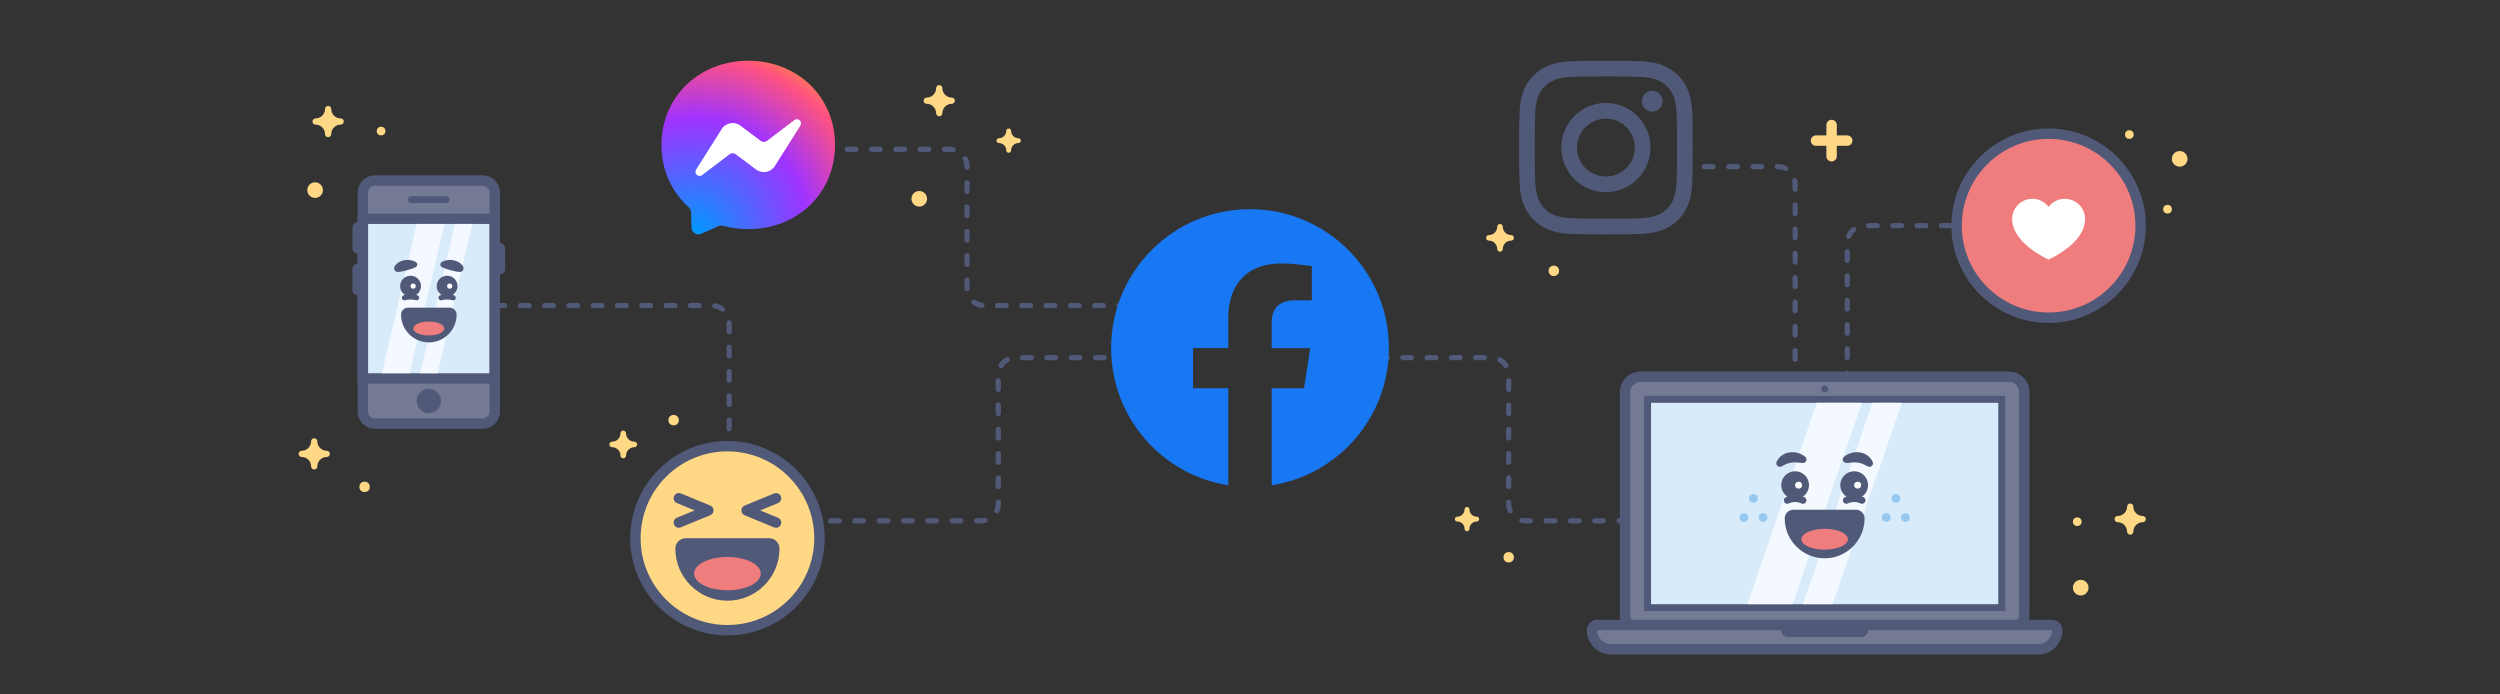 <?xml version="1.0" encoding="utf-8"?>
<!-- Generator: Adobe Illustrator 25.4.1, SVG Export Plug-In . SVG Version: 6.00 Build 0)  -->
<svg version="1.1" id="hero-image-desktop" xmlns="http://www.w3.org/2000/svg" xmlns:xlink="http://www.w3.org/1999/xlink" x="0px"
	 y="0px" viewBox="0 0 1440 400" style="enable-background:new 0 0 1440 400;" xml:space="preserve">
<rect x="0" y="0" width="1440" height="400" fill="#333333" stroke="none"/>
<style type="text/css">
	.st0{fill:#515979;}
	.st1{fill:none;}
	.st2{fill:#FFD886;}
	.st3{fill:#1877F2;}
	.st4{fill-rule:evenodd;clip-rule:evenodd;fill:url(#bubble_00000157990581327087862090000005154172503607153288_);}
	.st5{fill-rule:evenodd;clip-rule:evenodd;fill:#FFFFFF;}
	.st6{fill:#EF7D7D;}
	.st7{fill:#747A94;}
	.st8{fill:#D8EBFB;}
	.st9{fill:#F3F9FE;}
	.st10{fill:#FFFFFF;}
	.st11{fill:#96C8F0;}
</style>
<g>
	<path class="st0" d="M420,262.5c-0.83,0-1.5-0.67-1.5-1.5v-5c0-0.83,0.67-1.5,1.5-1.5s1.5,0.67,1.5,1.5v5
		C421.5,261.83,420.83,262.5,420,262.5z M420,248.5c-0.83,0-1.5-0.67-1.5-1.5v-5c0-0.83,0.67-1.5,1.5-1.5s1.5,0.67,1.5,1.5v5
		C421.5,247.83,420.83,248.5,420,248.5z M420,234.5c-0.83,0-1.5-0.67-1.5-1.5v-5c0-0.83,0.67-1.5,1.5-1.5s1.5,0.67,1.5,1.5v5
		C421.5,233.83,420.83,234.5,420,234.5z M420,220.5c-0.83,0-1.5-0.67-1.5-1.5v-5c0-0.83,0.67-1.5,1.5-1.5s1.5,0.67,1.5,1.5v5
		C421.5,219.83,420.83,220.5,420,220.5z M420,206.5c-0.83,0-1.5-0.67-1.5-1.5v-5c0-0.83,0.67-1.5,1.5-1.5s1.5,0.67,1.5,1.5v5
		C421.5,205.83,420.83,206.5,420,206.5z M420,192.5c-0.83,0-1.5-0.67-1.5-1.5v-5c0-0.83,0.67-1.5,1.5-1.5s1.5,0.67,1.5,1.5v5
		C421.5,191.83,420.83,192.5,420,192.5z M416.22,179.67c-0.33,0-0.66-0.11-0.93-0.33c-1.11-0.88-2.44-1.48-3.83-1.72
		c-0.82-0.14-1.36-0.92-1.22-1.73c0.14-0.82,0.91-1.37,1.73-1.22c1.89,0.33,3.69,1.13,5.19,2.33c0.65,0.51,0.76,1.46,0.24,2.11
		C417.1,179.47,416.66,179.67,416.22,179.67z M402.71,177.5h-5c-0.83,0-1.5-0.67-1.5-1.5s0.67-1.5,1.5-1.5h5
		c0.83,0,1.5,0.67,1.5,1.5S403.54,177.5,402.71,177.5z M388.71,177.5h-5c-0.83,0-1.5-0.67-1.5-1.5s0.67-1.5,1.5-1.5h5
		c0.83,0,1.5,0.67,1.5,1.5S389.54,177.5,388.71,177.5z M374.71,177.5h-5c-0.83,0-1.5-0.67-1.5-1.5s0.67-1.5,1.5-1.5h5
		c0.83,0,1.5,0.67,1.5,1.5S375.54,177.5,374.71,177.5z M360.71,177.5h-5c-0.83,0-1.5-0.67-1.5-1.5s0.67-1.5,1.5-1.5h5
		c0.83,0,1.5,0.67,1.5,1.5S361.54,177.5,360.71,177.5z M346.71,177.5h-5c-0.83,0-1.5-0.67-1.5-1.5s0.67-1.5,1.5-1.5h5
		c0.83,0,1.5,0.67,1.5,1.5S347.54,177.5,346.71,177.5z M332.71,177.5h-5c-0.83,0-1.5-0.67-1.5-1.5s0.67-1.5,1.5-1.5h5
		c0.83,0,1.5,0.67,1.5,1.5S333.54,177.5,332.71,177.5z M318.71,177.5h-5c-0.83,0-1.5-0.67-1.5-1.5s0.67-1.5,1.5-1.5h5
		c0.83,0,1.5,0.67,1.5,1.5S319.54,177.5,318.71,177.5z M304.71,177.5h-5c-0.83,0-1.5-0.67-1.5-1.5s0.67-1.5,1.5-1.5h5
		c0.83,0,1.5,0.67,1.5,1.5S305.54,177.5,304.71,177.5z M290.71,177.5h-5c-0.83,0-1.5-0.67-1.5-1.5s0.67-1.5,1.5-1.5h5
		c0.83,0,1.5,0.67,1.5,1.5S291.54,177.5,290.71,177.5z"/>
</g>
<g>
	<path class="st0" d="M937.57,301.5h-5c-0.83,0-1.5-0.67-1.5-1.5s0.67-1.5,1.5-1.5h5c0.83,0,1.5,0.67,1.5,1.5
		S938.4,301.5,937.57,301.5z M923.57,301.5h-5c-0.83,0-1.5-0.67-1.5-1.5s0.67-1.5,1.5-1.5h5c0.83,0,1.5,0.67,1.5,1.5
		S924.4,301.5,923.57,301.5z M909.57,301.5h-5c-0.83,0-1.5-0.67-1.5-1.5s0.67-1.5,1.5-1.5h5c0.83,0,1.5,0.67,1.5,1.5
		S910.4,301.5,909.57,301.5z M895.57,301.5h-5c-0.83,0-1.5-0.67-1.5-1.5s0.67-1.5,1.5-1.5h5c0.83,0,1.5,0.67,1.5,1.5
		S896.4,301.5,895.57,301.5z M881.57,301.5H879c-0.94,0-1.87-0.11-2.76-0.33c-0.8-0.2-1.3-1.01-1.1-1.81c0.2-0.8,1.01-1.3,1.81-1.1
		c0.66,0.16,1.35,0.25,2.05,0.25h2.57c0.83,0,1.5,0.67,1.5,1.5S882.4,301.5,881.57,301.5z M869.9,295.66
		c-0.57,0-1.11-0.33-1.37-0.88c-0.69-1.51-1.04-3.11-1.04-4.78v-0.71c0-0.83,0.67-1.5,1.5-1.5s1.5,0.67,1.5,1.5V290
		c0,1.23,0.26,2.42,0.77,3.53c0.34,0.75,0.01,1.64-0.74,1.99C870.32,295.61,870.11,295.66,869.9,295.66z M869,281.79
		c-0.83,0-1.5-0.67-1.5-1.5v-5c0-0.83,0.67-1.5,1.5-1.5s1.5,0.67,1.5,1.5v5C870.5,281.11,869.83,281.79,869,281.79z M869,267.79
		c-0.83,0-1.5-0.67-1.5-1.5v-5c0-0.83,0.67-1.5,1.5-1.5s1.5,0.67,1.5,1.5v5C870.5,267.11,869.83,267.79,869,267.79z M869,253.79
		c-0.83,0-1.5-0.67-1.5-1.5v-5c0-0.83,0.67-1.5,1.5-1.5s1.5,0.67,1.5,1.5v5C870.5,253.11,869.83,253.79,869,253.79z M869,239.79
		c-0.83,0-1.5-0.67-1.5-1.5v-5c0-0.83,0.67-1.5,1.5-1.5s1.5,0.67,1.5,1.5v5C870.5,239.11,869.83,239.79,869,239.79z M869,225.79
		c-0.83,0-1.5-0.67-1.5-1.5v-5c0-0.83,0.67-1.5,1.5-1.5s1.5,0.67,1.5,1.5v5C870.5,225.11,869.83,225.79,869,225.79z M867.42,212.09
		c-0.49,0-0.98-0.24-1.26-0.69c-0.77-1.19-1.83-2.19-3.08-2.87c-0.73-0.4-0.99-1.31-0.6-2.04c0.4-0.73,1.31-1,2.04-0.6
		c1.68,0.92,3.12,2.26,4.16,3.88c0.45,0.7,0.25,1.62-0.45,2.07C867.97,212.02,867.69,212.09,867.42,212.09z M855,207.5h-5
		c-0.83,0-1.5-0.67-1.5-1.5s0.67-1.5,1.5-1.5h5c0.83,0,1.5,0.67,1.5,1.5S855.83,207.5,855,207.5z M841,207.5h-5
		c-0.83,0-1.5-0.67-1.5-1.5s0.67-1.5,1.5-1.5h5c0.83,0,1.5,0.67,1.5,1.5S841.83,207.5,841,207.5z M827,207.5h-5
		c-0.83,0-1.5-0.67-1.5-1.5s0.67-1.5,1.5-1.5h5c0.83,0,1.5,0.67,1.5,1.5S827.83,207.5,827,207.5z M813,207.5h-5
		c-0.83,0-1.5-0.67-1.5-1.5s0.67-1.5,1.5-1.5h5c0.83,0,1.5,0.67,1.5,1.5S813.83,207.5,813,207.5z M799,207.5h-5
		c-0.83,0-1.5-0.67-1.5-1.5s0.67-1.5,1.5-1.5h5c0.83,0,1.5,0.67,1.5,1.5S799.83,207.5,799,207.5z"/>
</g>
<g>
	<path class="st0" d="M565,301.5h-2.57c-0.83,0-1.5-0.67-1.5-1.5s0.67-1.5,1.5-1.5H565c0.69,0,1.38-0.08,2.04-0.25
		c0.8-0.2,1.62,0.29,1.82,1.1c0.2,0.8-0.29,1.62-1.1,1.82C566.86,301.39,565.94,301.5,565,301.5z M553.43,301.5h-5
		c-0.83,0-1.5-0.67-1.5-1.5s0.67-1.5,1.5-1.5h5c0.83,0,1.5,0.67,1.5,1.5S554.26,301.5,553.43,301.5z M539.43,301.5h-5
		c-0.83,0-1.5-0.67-1.5-1.5s0.67-1.5,1.5-1.5h5c0.83,0,1.5,0.67,1.5,1.5S540.26,301.5,539.43,301.5z M525.43,301.5h-5
		c-0.83,0-1.5-0.67-1.5-1.5s0.67-1.5,1.5-1.5h5c0.83,0,1.5,0.67,1.5,1.5S526.26,301.5,525.43,301.5z M511.43,301.5h-5
		c-0.83,0-1.5-0.67-1.5-1.5s0.67-1.5,1.5-1.5h5c0.83,0,1.5,0.67,1.5,1.5S512.26,301.5,511.43,301.5z M497.43,301.5h-5
		c-0.83,0-1.5-0.67-1.5-1.5s0.67-1.5,1.5-1.5h5c0.83,0,1.5,0.67,1.5,1.5S498.26,301.5,497.43,301.5z M483.43,301.5h-5
		c-0.83,0-1.5-0.67-1.5-1.5s0.67-1.5,1.5-1.5h5c0.83,0,1.5,0.67,1.5,1.5S484.26,301.5,483.43,301.5z M574.1,295.66
		c-0.21,0-0.42-0.04-0.62-0.14c-0.75-0.34-1.08-1.23-0.74-1.99c0.51-1.11,0.77-2.3,0.77-3.53v-0.71c0-0.83,0.67-1.5,1.5-1.5
		s1.5,0.67,1.5,1.5V290c0,1.67-0.35,3.27-1.04,4.78C575.21,295.33,574.67,295.66,574.1,295.66z M575,281.79
		c-0.83,0-1.5-0.67-1.5-1.5v-5c0-0.83,0.67-1.5,1.5-1.5s1.5,0.67,1.5,1.5v5C576.5,281.11,575.83,281.79,575,281.79z M575,267.79
		c-0.83,0-1.5-0.67-1.5-1.5v-5c0-0.83,0.67-1.5,1.5-1.5s1.5,0.67,1.5,1.5v5C576.5,267.11,575.83,267.79,575,267.79z M575,253.79
		c-0.83,0-1.5-0.67-1.5-1.5v-5c0-0.83,0.67-1.5,1.5-1.5s1.5,0.67,1.5,1.5v5C576.5,253.11,575.83,253.79,575,253.79z M575,239.79
		c-0.83,0-1.5-0.67-1.5-1.5v-5c0-0.83,0.67-1.5,1.5-1.5s1.5,0.67,1.5,1.5v5C576.5,239.11,575.83,239.79,575,239.79z M575,225.79
		c-0.83,0-1.5-0.67-1.5-1.5v-5c0-0.83,0.67-1.5,1.5-1.5s1.5,0.67,1.5,1.5v5C576.5,225.11,575.83,225.79,575,225.79z M576.58,212.09
		c-0.28,0-0.56-0.08-0.81-0.24c-0.7-0.45-0.9-1.38-0.45-2.07c1.04-1.61,2.48-2.95,4.16-3.87c0.73-0.4,1.64-0.13,2.04,0.6
		c0.4,0.73,0.13,1.64-0.6,2.04c-1.25,0.68-2.31,1.67-3.08,2.87C577.56,211.85,577.08,212.09,576.58,212.09z M650,207.5h-5
		c-0.83,0-1.5-0.67-1.5-1.5s0.67-1.5,1.5-1.5h5c0.83,0,1.5,0.67,1.5,1.5S650.83,207.5,650,207.5z M636,207.5h-5
		c-0.83,0-1.5-0.67-1.5-1.5s0.67-1.5,1.5-1.5h5c0.83,0,1.5,0.67,1.5,1.5S636.83,207.5,636,207.5z M622,207.5h-5
		c-0.83,0-1.5-0.67-1.5-1.5s0.67-1.5,1.5-1.5h5c0.83,0,1.5,0.67,1.5,1.5S622.83,207.5,622,207.5z M608,207.5h-5
		c-0.83,0-1.5-0.67-1.5-1.5s0.67-1.5,1.5-1.5h5c0.83,0,1.5,0.67,1.5,1.5S608.83,207.5,608,207.5z M594,207.5h-5
		c-0.83,0-1.5-0.67-1.5-1.5s0.67-1.5,1.5-1.5h5c0.83,0,1.5,0.67,1.5,1.5S594.83,207.5,594,207.5z"/>
</g>
<g>
	<rect x="-2" y="1" class="st1" width="1440" height="400"/>
</g>
<path class="st2" d="M1064,78h-6v-6c0-1.66-1.34-3-3-3s-3,1.34-3,3v6h-6c-1.66,0-3,1.34-3,3s1.34,3,3,3h6v6c0,1.66,1.34,3,3,3
	s3-1.34,3-3v-6h6c1.66,0,3-1.34,3-3S1065.66,78,1064,78z"/>
<g>
	<circle class="st2" cx="1255.5" cy="91.5" r="4.5"/>
</g>
<g>
	<path class="st0" d="M649.57,177.5h-5c-0.83,0-1.5-0.67-1.5-1.5s0.67-1.5,1.5-1.5h5c0.83,0,1.5,0.67,1.5,1.5
		S650.4,177.5,649.57,177.5z M635.57,177.5h-5c-0.83,0-1.5-0.67-1.5-1.5s0.67-1.5,1.5-1.5h5c0.83,0,1.5,0.67,1.5,1.5
		S636.4,177.5,635.57,177.5z M621.57,177.5h-5c-0.83,0-1.5-0.67-1.5-1.5s0.67-1.5,1.5-1.5h5c0.83,0,1.5,0.67,1.5,1.5
		S622.4,177.5,621.57,177.5z M607.57,177.5h-5c-0.83,0-1.5-0.67-1.5-1.5s0.67-1.5,1.5-1.5h5c0.83,0,1.5,0.67,1.5,1.5
		S608.4,177.5,607.57,177.5z M593.57,177.5h-5c-0.83,0-1.5-0.67-1.5-1.5s0.67-1.5,1.5-1.5h5c0.83,0,1.5,0.67,1.5,1.5
		S594.4,177.5,593.57,177.5z M579.57,177.5h-5c-0.83,0-1.5-0.67-1.5-1.5s0.67-1.5,1.5-1.5h5c0.83,0,1.5,0.67,1.5,1.5
		S580.4,177.5,579.57,177.5z M565.58,177.4c-0.07,0-0.14,0-0.21-0.01c-1.9-0.27-3.72-1.02-5.26-2.18c-0.66-0.5-0.8-1.44-0.3-2.1
		s1.44-0.8,2.1-0.3c1.14,0.85,2.48,1.41,3.88,1.61c0.82,0.12,1.39,0.88,1.27,1.7C566.96,176.86,566.31,177.4,565.58,177.4z
		 M557,167.79c-0.81,0-1.48-0.65-1.5-1.46l0-0.32v-4.71c0-0.83,0.67-1.5,1.5-1.5s1.5,0.67,1.5,1.5l0,4.96
		c0.02,0.83-0.63,1.52-1.46,1.54C557.03,167.79,557.02,167.79,557,167.79z M557,153.79c-0.83,0-1.5-0.67-1.5-1.5v-5
		c0-0.83,0.67-1.5,1.5-1.5s1.5,0.67,1.5,1.5v5C558.5,153.11,557.83,153.79,557,153.79z M557,139.79c-0.83,0-1.5-0.67-1.5-1.5v-5
		c0-0.83,0.67-1.5,1.5-1.5s1.5,0.67,1.5,1.5v5C558.5,139.11,557.83,139.79,557,139.79z M557,125.79c-0.83,0-1.5-0.67-1.5-1.5v-5
		c0-0.83,0.67-1.5,1.5-1.5s1.5,0.67,1.5,1.5v5C558.5,125.11,557.83,125.79,557,125.79z M557,111.79c-0.83,0-1.5-0.67-1.5-1.5v-5
		c0-0.83,0.67-1.5,1.5-1.5s1.5,0.67,1.5,1.5v5C558.5,111.11,557.83,111.79,557,111.79z M557,97.79c-0.83,0-1.5-0.67-1.5-1.5V96
		c0-1.36-0.31-2.66-0.92-3.86c-0.38-0.74-0.08-1.64,0.65-2.02c0.74-0.38,1.64-0.08,2.02,0.65c0.83,1.63,1.25,3.39,1.25,5.22v0.29
		C558.5,97.11,557.83,97.79,557,97.79z M548.99,87.7c-0.1,0-0.2-0.01-0.3-0.03c-0.55-0.11-1.12-0.17-1.69-0.17h-3
		c-0.83,0-1.5-0.67-1.5-1.5s0.67-1.5,1.5-1.5h3c0.77,0,1.53,0.08,2.28,0.23c0.81,0.16,1.34,0.95,1.18,1.77
		C550.31,87.21,549.69,87.7,548.99,87.7z M535,87.5h-5c-0.83,0-1.5-0.67-1.5-1.5s0.67-1.5,1.5-1.5h5c0.83,0,1.5,0.67,1.5,1.5
		S535.83,87.5,535,87.5z M521,87.5h-5c-0.83,0-1.5-0.67-1.5-1.5s0.67-1.5,1.5-1.5h5c0.83,0,1.5,0.67,1.5,1.5S521.83,87.5,521,87.5z
		 M507,87.5h-5c-0.83,0-1.5-0.67-1.5-1.5s0.67-1.5,1.5-1.5h5c0.83,0,1.5,0.67,1.5,1.5S507.83,87.5,507,87.5z M493,87.5h-5
		c-0.83,0-1.5-0.67-1.5-1.5s0.67-1.5,1.5-1.5h5c0.83,0,1.5,0.67,1.5,1.5S493.83,87.5,493,87.5z M479,87.5h-5
		c-0.83,0-1.5-0.67-1.5-1.5s0.67-1.5,1.5-1.5h5c0.83,0,1.5,0.67,1.5,1.5S479.83,87.5,479,87.5z"/>
</g>
<g>
	<path class="st0" d="M1034,222.5c-0.83,0-1.5-0.67-1.5-1.5v-5c0-0.83,0.67-1.5,1.5-1.5s1.5,0.67,1.5,1.5v5
		C1035.5,221.83,1034.83,222.5,1034,222.5z M1034,208.5c-0.83,0-1.5-0.67-1.5-1.5v-5c0-0.83,0.67-1.5,1.5-1.5s1.5,0.67,1.5,1.5v5
		C1035.5,207.83,1034.83,208.5,1034,208.5z M1034,194.5c-0.83,0-1.5-0.67-1.5-1.5v-5c0-0.83,0.67-1.5,1.5-1.5s1.5,0.67,1.5,1.5v5
		C1035.5,193.83,1034.83,194.5,1034,194.5z M1034,180.5c-0.83,0-1.5-0.67-1.5-1.5v-5c0-0.83,0.67-1.5,1.5-1.5s1.5,0.67,1.5,1.5v5
		C1035.5,179.83,1034.83,180.5,1034,180.5z M1034,166.5c-0.83,0-1.5-0.67-1.5-1.5v-5c0-0.83,0.67-1.5,1.5-1.5s1.5,0.67,1.5,1.5v5
		C1035.5,165.83,1034.83,166.5,1034,166.5z M1034,152.5c-0.83,0-1.5-0.67-1.5-1.5v-5c0-0.83,0.67-1.5,1.5-1.5s1.5,0.67,1.5,1.5v5
		C1035.5,151.83,1034.83,152.5,1034,152.5z M1034,138.5c-0.83,0-1.5-0.67-1.5-1.5v-5c0-0.83,0.67-1.5,1.5-1.5s1.5,0.67,1.5,1.5v5
		C1035.5,137.83,1034.83,138.5,1034,138.5z M1034,124.5c-0.83,0-1.5-0.67-1.5-1.5v-5c0-0.83,0.67-1.5,1.5-1.5s1.5,0.67,1.5,1.5v5
		C1035.5,123.83,1034.83,124.5,1034,124.5z M1034,110.5c-0.83,0-1.5-0.67-1.5-1.5v-3c0-0.57-0.06-1.14-0.17-1.69
		c-0.16-0.81,0.36-1.6,1.17-1.77c0.81-0.16,1.6,0.36,1.77,1.17c0.15,0.75,0.23,1.52,0.23,2.28v3
		C1035.5,109.83,1034.83,110.5,1034,110.5z M1028.54,98.59c-0.23,0-0.46-0.05-0.68-0.16c-1.2-0.61-2.5-0.92-3.86-0.92h-0.29
		c-0.83,0-1.5-0.67-1.5-1.5s0.67-1.5,1.5-1.5h0.29c1.84,0,3.6,0.42,5.22,1.25c0.74,0.38,1.03,1.28,0.65,2.02
		C1029.61,98.29,1029.09,98.59,1028.54,98.59z M1014.71,97.5h-5c-0.83,0-1.5-0.67-1.5-1.5s0.67-1.5,1.5-1.5h5
		c0.83,0,1.5,0.67,1.5,1.5S1015.54,97.5,1014.71,97.5z M1000.71,97.5h-5c-0.83,0-1.5-0.67-1.5-1.5s0.67-1.5,1.5-1.5h5
		c0.83,0,1.5,0.67,1.5,1.5S1001.54,97.5,1000.71,97.5z M986.71,97.5h-5c-0.83,0-1.5-0.67-1.5-1.5s0.67-1.5,1.5-1.5h5
		c0.83,0,1.5,0.67,1.5,1.5S987.54,97.5,986.71,97.5z M972.71,97.5h-5c-0.83,0-1.5-0.67-1.5-1.5s0.67-1.5,1.5-1.5h5
		c0.83,0,1.5,0.67,1.5,1.5S973.54,97.5,972.71,97.5z"/>
</g>
<g>
	<path class="st0" d="M1064,221.5c-0.83,0-1.5-0.67-1.5-1.5v-5c0-0.83,0.67-1.5,1.5-1.5s1.5,0.67,1.5,1.5v5
		C1065.5,220.83,1064.83,221.5,1064,221.5z M1064,207.5c-0.83,0-1.5-0.67-1.5-1.5v-5c0-0.83,0.67-1.5,1.5-1.5s1.5,0.67,1.5,1.5v5
		C1065.5,206.83,1064.83,207.5,1064,207.5z M1064,193.5c-0.83,0-1.5-0.67-1.5-1.5v-5c0-0.83,0.67-1.5,1.5-1.5s1.5,0.67,1.5,1.5v5
		C1065.5,192.83,1064.83,193.5,1064,193.5z M1064,179.5c-0.83,0-1.5-0.67-1.5-1.5v-5c0-0.83,0.67-1.5,1.5-1.5s1.5,0.67,1.5,1.5v5
		C1065.5,178.83,1064.83,179.5,1064,179.5z M1064,165.5c-0.83,0-1.5-0.67-1.5-1.5v-5c0-0.83,0.67-1.5,1.5-1.5s1.5,0.67,1.5,1.5v5
		C1065.5,164.83,1064.83,165.5,1064,165.5z M1064,151.5c-0.83,0-1.5-0.67-1.5-1.5v-5c0-0.83,0.67-1.5,1.5-1.5s1.5,0.67,1.5,1.5v5
		C1065.5,150.83,1064.83,151.5,1064,151.5z M1064.79,137.61c-0.19,0-0.39-0.04-0.58-0.12c-0.76-0.32-1.12-1.2-0.8-1.97
		c0.75-1.77,1.94-3.33,3.44-4.53c0.65-0.52,1.59-0.41,2.11,0.24c0.52,0.65,0.41,1.59-0.24,2.11c-1.11,0.89-1.99,2.04-2.55,3.35
		C1065.93,137.26,1065.37,137.61,1064.79,137.61z M1123.29,131.5h-5c-0.83,0-1.5-0.67-1.5-1.5s0.67-1.5,1.5-1.5h5
		c0.83,0,1.5,0.67,1.5,1.5S1124.11,131.5,1123.29,131.5z M1109.29,131.5h-5c-0.83,0-1.5-0.67-1.5-1.5s0.67-1.5,1.5-1.5h5
		c0.83,0,1.5,0.67,1.5,1.5S1110.11,131.5,1109.29,131.5z M1095.29,131.5h-5c-0.83,0-1.5-0.67-1.5-1.5s0.67-1.5,1.5-1.5h5
		c0.83,0,1.5,0.67,1.5,1.5S1096.11,131.5,1095.29,131.5z M1081.29,131.5h-5c-0.83,0-1.5-0.67-1.5-1.5s0.67-1.5,1.5-1.5h5
		c0.83,0,1.5,0.67,1.5,1.5S1082.11,131.5,1081.29,131.5z"/>
</g>
<g>
	<g>
		<path class="st2" d="M352.6,254.4c2.65,0,4.8-2.15,4.8-4.8c0-0.88,0.72-1.6,1.6-1.6s1.6,0.72,1.6,1.6c0,2.65,2.15,4.8,4.8,4.8
			c0.88,0,1.6,0.72,1.6,1.6s-0.72,1.6-1.6,1.6c-2.65,0-4.8,2.15-4.8,4.8c0,0.88-0.72,1.6-1.6,1.6s-1.6-0.72-1.6-1.6
			c0-2.65-2.15-4.8-4.8-4.8c-0.88,0-1.6-0.72-1.6-1.6S351.72,254.4,352.6,254.4z"/>
	</g>
</g>
<g>
	<g>
		<path class="st2" d="M173.8,259.63c2.98,0,5.4-2.42,5.4-5.4c0-0.99,0.81-1.8,1.8-1.8c0.99,0,1.8,0.81,1.8,1.8
			c0,2.98,2.42,5.4,5.4,5.4c0.99,0,1.8,0.81,1.8,1.8c0,0.99-0.81,1.8-1.8,1.8c-2.98,0-5.4,2.42-5.4,5.4c0,0.99-0.81,1.8-1.8,1.8
			c-0.99,0-1.8-0.81-1.8-1.8c0-2.98-2.42-5.4-5.4-5.4c-0.99,0-1.8-0.81-1.8-1.8C172,260.44,172.81,259.63,173.8,259.63z"/>
	</g>
</g>
<g>
	<g>
		<circle class="st2" cx="388" cy="242" r="3"/>
	</g>
</g>
<g>
	<g>
		<circle class="st2" cx="210" cy="280.43" r="3"/>
	</g>
</g>
<g>
	<g>
		<path class="st2" d="M1219.8,297.2c2.98,0,5.4-2.42,5.4-5.4c0-0.99,0.81-1.8,1.8-1.8s1.8,0.81,1.8,1.8c0,2.98,2.42,5.4,5.4,5.4
			c0.99,0,1.8,0.81,1.8,1.8s-0.81,1.8-1.8,1.8c-2.98,0-5.4,2.42-5.4,5.4c0,0.99-0.81,1.8-1.8,1.8s-1.8-0.81-1.8-1.8
			c0-2.98-2.42-5.4-5.4-5.4c-0.99,0-1.8-0.81-1.8-1.8S1218.81,297.2,1219.8,297.2z"/>
	</g>
</g>
<g>
	<g>
		<circle class="st2" cx="869" cy="321" r="3"/>
	</g>
</g>
<g>
	<g>
		<circle class="st2" cx="1196.5" cy="300.5" r="2.5"/>
	</g>
</g>
<g>
	<g>
		<circle class="st2" cx="1198.5" cy="338.5" r="4.5"/>
	</g>
</g>
<g>
	<g>
		<circle class="st2" cx="529.5" cy="114.5" r="4.5"/>
	</g>
</g>
<g>
	<g>
		<circle class="st2" cx="895" cy="156" r="3"/>
	</g>
</g>
<g>
	<g>
		<circle class="st2" cx="1248.5" cy="120.5" r="2.5"/>
	</g>
</g>
<g>
	<g>
		<circle class="st2" cx="1226.5" cy="77.5" r="2.5"/>
	</g>
</g>
<g>
	<g>
		<path class="st2" d="M857.6,135.4c2.65,0,4.8-2.15,4.8-4.8c0-0.88,0.72-1.6,1.6-1.6s1.6,0.72,1.6,1.6c0,2.65,2.15,4.8,4.8,4.8
			c0.88,0,1.6,0.72,1.6,1.6c0,0.88-0.72,1.6-1.6,1.6c-2.65,0-4.8,2.15-4.8,4.8c0,0.88-0.72,1.6-1.6,1.6s-1.6-0.72-1.6-1.6
			c0-2.65-2.15-4.8-4.8-4.8c-0.88,0-1.6-0.72-1.6-1.6C856,136.12,856.72,135.4,857.6,135.4z"/>
	</g>
</g>
<g>
	<path class="st2" d="M196.2,68.2c-2.98,0-5.4-2.42-5.4-5.4c0-0.99-0.81-1.8-1.8-1.8c-0.99,0-1.8,0.81-1.8,1.8
		c0,2.98-2.42,5.4-5.4,5.4c-0.99,0-1.8,0.81-1.8,1.8s0.81,1.8,1.8,1.8c2.98,0,5.4,2.42,5.4,5.4c0,0.99,0.81,1.8,1.8,1.8
		c0.99,0,1.8-0.81,1.8-1.8c0-2.98,2.42-5.4,5.4-5.4c0.99,0,1.8-0.81,1.8-1.8S197.19,68.2,196.2,68.2z"/>
</g>
<g>
	<circle class="st2" cx="219.5" cy="75.5" r="2.5"/>
</g>
<g>
	<circle class="st2" cx="181.5" cy="109.5" r="4.5"/>
</g>
<g>
	<path class="st2" d="M586.6,79.6c-2.32,0-4.2-1.88-4.2-4.2c0-0.77-0.63-1.4-1.4-1.4c-0.77,0-1.4,0.63-1.4,1.4
		c0,2.32-1.88,4.2-4.2,4.2c-0.77,0-1.4,0.63-1.4,1.4s0.63,1.4,1.4,1.4c2.32,0,4.2,1.88,4.2,4.2c0,0.77,0.63,1.4,1.4,1.4
		c0.77,0,1.4-0.63,1.4-1.4c0-2.32,1.88-4.2,4.2-4.2c0.77,0,1.4-0.63,1.4-1.4S587.37,79.6,586.6,79.6z"/>
</g>
<g>
	<path class="st2" d="M850.6,297.6c-2.32,0-4.2-1.88-4.2-4.2c0-0.77-0.63-1.4-1.4-1.4c-0.77,0-1.4,0.63-1.4,1.4
		c0,2.32-1.88,4.2-4.2,4.2c-0.77,0-1.4,0.63-1.4,1.4s0.63,1.4,1.4,1.4c2.32,0,4.2,1.88,4.2,4.2c0,0.77,0.63,1.4,1.4,1.4
		c0.77,0,1.4-0.63,1.4-1.4c0-2.32,1.88-4.2,4.2-4.2c0.77,0,1.4-0.63,1.4-1.4S851.37,297.6,850.6,297.6z"/>
</g>
<g>
	<path class="st2" d="M548.2,56.2c-2.98,0-5.4-2.42-5.4-5.4c0-0.99-0.81-1.8-1.8-1.8s-1.8,0.81-1.8,1.8c0,2.98-2.42,5.4-5.4,5.4
		c-0.99,0-1.8,0.81-1.8,1.8s0.81,1.8,1.8,1.8c2.98,0,5.4,2.42,5.4,5.4c0,0.99,0.81,1.8,1.8,1.8s1.8-0.81,1.8-1.8
		c0-2.98,2.42-5.4,5.4-5.4c0.99,0,1.8-0.81,1.8-1.8S549.19,56.2,548.2,56.2z"/>
</g>
<g>
	<path class="st3" d="M720,120.49c-44.18,0-80,35.82-80,80c0,39.93,29.25,73.03,67.5,79.03v-55.9h-20.31v-23.12h20.31v-17.62
		c0-20.05,11.94-31.12,30.22-31.12c8.75,0,17.91,1.56,17.91,1.56v19.69h-10.09c-9.94,0-13.04,6.17-13.04,12.49v15.01h22.19
		l-3.55,23.12H732.5v55.9c38.25-6,67.5-39.1,67.5-79.03C800,156.3,764.18,120.49,720,120.49z"/>
</g>
<g>
	<g>
		<path class="st0" d="M925,44.01c13.35,0,14.93,0.05,20.2,0.29c4.87,0.22,7.52,1.04,9.28,1.72c2.33,0.91,4,1.99,5.75,3.74
			c1.75,1.75,2.83,3.42,3.74,5.75c0.68,1.76,1.5,4.41,1.72,9.28c0.24,5.27,0.29,6.85,0.29,20.2s-0.05,14.93-0.29,20.2
			c-0.22,4.87-1.04,7.52-1.72,9.28c-0.91,2.33-1.99,4-3.74,5.75c-1.75,1.75-3.42,2.83-5.75,3.74c-1.76,0.68-4.41,1.5-9.28,1.72
			c-5.27,0.24-6.85,0.29-20.2,0.29s-14.93-0.05-20.2-0.29c-4.87-0.22-7.52-1.04-9.28-1.72c-2.33-0.91-4-1.99-5.75-3.74
			c-1.75-1.75-2.83-3.42-3.74-5.75c-0.68-1.76-1.5-4.41-1.72-9.28c-0.24-5.27-0.29-6.85-0.29-20.2s0.05-14.93,0.29-20.2
			c0.22-4.87,1.04-7.52,1.72-9.28c0.91-2.33,1.99-4,3.74-5.75c1.75-1.75,3.42-2.83,5.75-3.74c1.76-0.68,4.41-1.5,9.28-1.72
			C910.07,44.06,911.65,44.01,925,44.01 M925,35c-13.58,0-15.28,0.06-20.61,0.3c-5.32,0.24-8.96,1.09-12.14,2.32
			c-3.29,1.28-6.08,2.99-8.86,5.77c-2.78,2.78-4.49,5.57-5.77,8.86c-1.24,3.18-2.08,6.82-2.32,12.14c-0.24,5.33-0.3,7.04-0.3,20.61
			c0,13.58,0.06,15.28,0.3,20.61c0.24,5.32,1.09,8.96,2.32,12.14c1.28,3.29,2.99,6.08,5.77,8.86c2.78,2.78,5.57,4.49,8.86,5.77
			c3.18,1.24,6.82,2.08,12.14,2.32c5.33,0.24,7.04,0.3,20.61,0.3s15.28-0.06,20.61-0.3c5.32-0.24,8.96-1.09,12.14-2.32
			c3.29-1.28,6.08-2.99,8.86-5.77c2.78-2.78,4.49-5.57,5.77-8.86c1.24-3.18,2.08-6.82,2.32-12.14c0.24-5.33,0.3-7.04,0.3-20.61
			s-0.06-15.28-0.3-20.61c-0.24-5.32-1.09-8.96-2.32-12.14c-1.28-3.29-2.99-6.08-5.77-8.86c-2.78-2.78-5.57-4.49-8.86-5.77
			c-3.18-1.24-6.82-2.08-12.14-2.32C940.28,35.06,938.58,35,925,35L925,35z"/>
	</g>
	<g>
		<path class="st0" d="M925,59.32c-14.18,0-25.68,11.5-25.68,25.68s11.5,25.68,25.68,25.68s25.68-11.5,25.68-25.68
			S939.18,59.32,925,59.32z M925,101.67c-9.2,0-16.67-7.46-16.67-16.67S915.8,68.33,925,68.33c9.2,0,16.67,7.46,16.67,16.67
			S934.2,101.67,925,101.67z"/>
	</g>
	<g>
		<circle class="st0" cx="951.69" cy="58.31" r="6"/>
	</g>
</g>
<g id="logo_00000021109655340292904870000012253665704681214117_">
	
		<radialGradient id="bubble_00000124149667145411119980000008032399661055962508_" cx="532.459" cy="606.704" r="0.202" gradientTransform="matrix(539.087 0 0 -539.087 -286641.5 327200.844)" gradientUnits="userSpaceOnUse">
		<stop  offset="0" style="stop-color:#0099FF"/>
		<stop  offset="0.61" style="stop-color:#A033FF"/>
		<stop  offset="0.935" style="stop-color:#FF5280"/>
		<stop  offset="1" style="stop-color:#FF7061"/>
	</radialGradient>
	
		<path id="bubble_00000006669008406673861460000017384294489809178783_" style="fill-rule:evenodd;clip-rule:evenodd;fill:url(#bubble_00000124149667145411119980000008032399661055962508_);" d="
		M431,35c-28.17,0-50,20.63-50,48.5c0,14.58,5.97,27.17,15.7,35.87c0.82,0.73,1.31,1.76,1.34,2.85l0.27,8.89
		c0.09,2.84,3.02,4.68,5.61,3.54l9.92-4.38c0.84-0.37,1.78-0.44,2.67-0.2c4.56,1.25,9.41,1.92,14.47,1.92c28.17,0,50-20.63,50-48.5
		S459.17,35,431,35z"/>
	<path id="bolt_00000154421929042384455760000007675178211146887312_" class="st5" d="M400.98,97.68l14.69-23.3
		c2.34-3.71,7.34-4.63,10.84-2l11.68,8.76c1.07,0.8,2.55,0.8,3.61-0.01l15.78-11.97c2.11-1.6,4.85,0.92,3.45,3.16l-14.69,23.3
		c-2.34,3.71-7.34,4.63-10.84,2l-11.68-8.76c-1.07-0.8-2.55-0.8-3.61,0.01l-15.78,11.97C402.31,102.44,399.57,99.92,400.98,97.68z"
		/>
</g>
<g>
	<g>
		<circle class="st2" cx="419" cy="310" r="53"/>
	</g>
	<g>
		<path class="st0" d="M419,260c27.61,0,50,22.39,50,50s-22.39,50-50,50c-27.61,0-50-22.39-50-50S391.39,260,419,260 M419,254
			c-30.88,0-56,25.12-56,56s25.12,56,56,56s56-25.12,56-56S449.88,254,419,254L419,254z"/>
	</g>
</g>
<path class="st0" d="M443.01,310H395c-3.31,0-6,2.69-6,6c0,16.54,13.46,30,30,30c16.48,0,29.89-13.35,30-29.8c0-0.06,0-0.13,0-0.2
	C449,312.69,446.32,310,443.01,310z"/>
<ellipse class="st6" cx="419" cy="330.4" rx="19.2" ry="9.6"/>
<g>
	<path class="st0" d="M391,304c-1.18,0-2.3-0.7-2.77-1.86c-0.63-1.53,0.1-3.29,1.63-3.92l10.26-4.23l-10.26-4.23
		c-1.53-0.63-2.26-2.38-1.63-3.92c0.63-1.53,2.39-2.26,3.92-1.63l17,7c1.12,0.46,1.86,1.56,1.86,2.77s-0.73,2.31-1.86,2.77l-17,7
		C391.77,303.93,391.38,304,391,304z"/>
</g>
<g>
	<path class="st0" d="M447,304c-0.38,0-0.77-0.07-1.14-0.23l-17-7c-1.12-0.46-1.86-1.56-1.86-2.77s0.73-2.31,1.86-2.77l17-7
		c1.53-0.63,3.29,0.1,3.92,1.63s-0.1,3.29-1.63,3.92L437.88,294l10.26,4.23c1.53,0.63,2.26,2.38,1.63,3.92
		C449.3,303.3,448.18,304,447,304z"/>
</g>
<path class="st7" d="M216,244c-3.86,0-7-3.14-7-7V111c0-3.86,3.14-7,7-7h62c3.86,0,7,3.14,7,7v126c0,3.86-3.14,7-7,7H216z"/>
<rect x="209" y="126" class="st8" width="76" height="92"/>
<g>
	<path class="st0" d="M282,129v86h-70v-86H282 M288,123h-6h-70h-6v6v86v6h6h70h6v-6v-86V123L288,123z"/>
</g>
<polygon class="st9" points="236,215 220,215 240,129 256,129 "/>
<polygon class="st9" points="252,215 242,215 262,129 272,129 "/>
<path class="st0" d="M257,117h-20c-1.1,0-2-0.9-2-2s0.9-2,2-2h20c1.1,0,2,0.9,2,2S258.1,117,257,117z"/>
<path class="st0" d="M288,140v-29c0-5.51-4.49-10-10-10h-62c-5.51,0-10,4.49-10,10v17c-1.66,0-3,1.34-3,3v12c0,1.66,1.34,3,3,3v6
	c-1.66,0-3,1.34-3,3v12c0,1.66,1.34,3,3,3v67c0,5.51,4.49,10,10,10h62c5.51,0,10-4.49,10-10v-79c1.66,0,3-1.34,3-3v-12
	C291,141.34,289.66,140,288,140z M282,237c0,2.21-1.79,4-4,4h-62c-2.21,0-4-1.79-4-4V111c0-2.21,1.79-4,4-4h62c2.21,0,4,1.79,4,4
	V237z"/>
<circle class="st0" cx="247" cy="231" r="7"/>
<g>
	<path class="st0" d="M261.03,173c-0.16,0-0.33-0.03-0.49-0.08c-1.61-0.55-4.42-0.55-6.02,0c-0.78,0.27-1.64-0.15-1.91-0.93
		c-0.27-0.78,0.15-1.64,0.93-1.91c2.24-0.77,5.74-0.77,7.98,0c0.78,0.27,1.2,1.12,0.93,1.91C262.23,172.61,261.65,173,261.03,173z"
		/>
</g>
<g>
	<g>
		<circle class="st0" cx="257.53" cy="164.81" r="6"/>
	</g>
	<g>
		<circle class="st10" cx="259.03" cy="164.81" r="1.5"/>
	</g>
</g>
<g>
	<path class="st0" d="M254.41,150.97c1.06-0.64,2.07-0.93,3.16-1.12c1.08-0.17,2.19-0.17,3.3-0.01c1.11,0.17,2.23,0.53,3.27,1.11
		c1.03,0.6,2,1.44,2.61,2.56c0.56,1.02,0.18,2.31-0.84,2.87c-0.37,0.2-0.77,0.28-1.16,0.25l-0.55-0.04c-0.89-0.06-1.57-0.2-2.3-0.35
		c-0.73-0.14-1.45-0.33-2.21-0.55c-0.77-0.2-1.56-0.43-2.39-0.7c-0.82-0.29-1.72-0.57-2.56-1.04l-0.28-0.16
		c-0.79-0.44-1.07-1.43-0.64-2.22C253.97,151.32,254.18,151.11,254.41,150.97z"/>
</g>
<g>
	<path class="st0" d="M232.97,173c-0.62,0-1.2-0.39-1.42-1.01c-0.27-0.78,0.15-1.64,0.93-1.91c2.24-0.77,5.74-0.77,7.98,0
		c0.78,0.27,1.2,1.12,0.93,1.91c-0.27,0.78-1.12,1.2-1.91,0.93c-1.6-0.55-4.42-0.55-6.02,0C233.3,172.97,233.14,173,232.97,173z"/>
</g>
<g>
	<g>
		<circle class="st0" cx="236.47" cy="164.81" r="6"/>
	</g>
	<g>
		<circle class="st10" cx="237.97" cy="164.81" r="1.5"/>
	</g>
</g>
<g>
	<path class="st0" d="M239.26,153.95c-0.84,0.47-1.75,0.75-2.56,1.04c-0.83,0.27-1.62,0.5-2.39,0.7c-0.76,0.21-1.48,0.41-2.21,0.55
		c-0.73,0.16-1.41,0.29-2.3,0.35l-0.55,0.04c-1.16,0.08-2.17-0.8-2.25-1.96c-0.03-0.42,0.07-0.82,0.25-1.16
		c0.61-1.12,1.58-1.97,2.61-2.56c1.04-0.58,2.16-0.94,3.27-1.11c1.11-0.16,2.22-0.16,3.3,0.01c1.09,0.2,2.1,0.48,3.16,1.12
		c0.77,0.47,1.02,1.47,0.56,2.24c-0.15,0.25-0.36,0.45-0.6,0.58L239.26,153.95z"/>
</g>
<path class="st0" d="M259.01,177.22h-24c-2.21,0-4,1.79-4,4c0,8.82,7.18,16,16,16c8.77,0,15.91-7.09,16-15.84c0-0.05,0-0.11,0-0.16
	C263,179.01,261.21,177.22,259.01,177.22z"/>
<g>
	<g>
		<ellipse class="st6" cx="247" cy="189.22" rx="8.93" ry="4"/>
	</g>
</g>
<path class="st7" d="M945,363c-4.96,0-9-4.04-9-9V226c0-4.96,4.04-9,9-9h212c4.96,0,9,4.04,9,9v128c0,4.96-4.04,9-9,9H945z"/>
<path class="st0" d="M1157,220c3.31,0,6,2.69,6,6v128c0,3.31-2.69,6-6,6H945c-3.31,0-6-2.69-6-6V226c0-3.31,2.69-6,6-6H1157
	 M1157,214H945c-6.62,0-12,5.38-12,12v128c0,6.62,5.38,12,12,12h212c6.62,0,12-5.38,12-12V226C1169,219.38,1163.62,214,1157,214
	L1157,214z"/>
<rect x="949" y="230" class="st8" width="204" height="120"/>
<path class="st0" d="M1151,232v116H951V232H1151 M1155,228h-4H951h-4v4v116v4h4h200h4v-4V232V228L1155,228z"/>
<polygon class="st9" points="1032.5,348 1006.5,348 1046.5,232 1072.5,232 "/>
<polygon class="st9" points="1055.5,348 1038.5,348 1078.5,232 1095.5,232 "/>
<path class="st7" d="M928,374c-6.07,0-11-4.93-11-11c0-1.66,1.34-3,3-3h262c1.66,0,3,1.34,3,3c0,6.07-4.93,11-11,11H928z"/>
<path class="st0" d="M1182,357H920c-3.31,0-6,2.69-6,6c0,7.72,6.28,14,14,14h246c7.72,0,14-6.28,14-14
	C1188,359.69,1185.31,357,1182,357z M1174,371H928c-4.42,0-8-3.58-8-8h106c0,2.21,1.79,4,4,4h42c2.21,0,4-1.79,4-4h106
	C1182,367.42,1178.42,371,1174,371z"/>
<g>
	<path class="st0" d="M1072.5,290.19c-0.32,0-0.64-0.08-0.94-0.24c-1.89-1.02-5.21-1.02-7.11,0c-0.98,0.52-2.19,0.16-2.71-0.82
		c-0.52-0.97-0.16-2.19,0.82-2.71c3.05-1.64,7.84-1.64,10.89,0c0.97,0.52,1.34,1.73,0.82,2.71
		C1073.9,289.81,1073.21,290.19,1072.5,290.19z"/>
</g>
<g>
	<g>
		<circle class="st0" cx="1068" cy="279.44" r="8"/>
	</g>
	<g>
		<circle class="st10" cx="1070" cy="279.44" r="2"/>
	</g>
</g>
<g>
	<path class="st0" d="M1062.14,263.13c0.69-0.58,1.26-0.95,1.95-1.32c0.67-0.35,1.38-0.64,2.12-0.86c1.48-0.44,3.1-0.61,4.75-0.42
		c0.41,0.06,0.82,0.11,1.23,0.22c0.41,0.11,0.81,0.24,1.21,0.37c0.4,0.15,0.77,0.36,1.15,0.54c0.38,0.18,0.74,0.4,1.07,0.66
		c1.41,0.94,2.39,2.3,3.04,3.7c0.47,1.02,0.02,2.23-1,2.7c-0.58,0.27-1.22,0.24-1.75-0.02l-0.39-0.19
		c-1.05-0.52-1.87-1.06-2.74-1.36c-0.85-0.34-1.67-0.56-2.59-0.68c-0.91-0.13-1.88-0.16-2.93-0.11c-0.52,0.04-1.06,0.06-1.61,0.13
		c-0.53,0.03-1.16,0.15-1.62,0.15l-0.62,0c-1.1,0-1.99-0.9-1.99-2.01C1061.44,264.03,1061.72,263.49,1062.14,263.13z"/>
</g>
<g>
	<path class="st0" d="M1038.5,290.19c-0.32,0-0.64-0.08-0.94-0.24c-1.89-1.02-5.21-1.02-7.11,0c-0.98,0.52-2.19,0.16-2.71-0.82
		c-0.52-0.97-0.16-2.19,0.82-2.71c3.05-1.64,7.84-1.64,10.89,0c0.97,0.52,1.34,1.73,0.82,2.71
		C1039.9,289.81,1039.21,290.19,1038.5,290.19z"/>
</g>
<g>
	<g>
		<circle class="st0" cx="1034" cy="279.44" r="8"/>
	</g>
	<g>
		<circle class="st10" cx="1036" cy="279.44" r="2"/>
	</g>
</g>
<g>
	<path class="st0" d="M1037.96,266.64c-0.46,0-1.08-0.11-1.62-0.15c-0.55-0.07-1.09-0.09-1.61-0.13c-1.05-0.05-2.02-0.02-2.93,0.11
		c-0.91,0.12-1.74,0.34-2.59,0.68c-0.88,0.29-1.69,0.84-2.74,1.36l-0.38,0.19c-1.01,0.5-2.23,0.09-2.73-0.92
		c-0.28-0.57-0.27-1.22-0.03-1.76c0.64-1.4,1.63-2.76,3.04-3.7c0.33-0.26,0.69-0.49,1.07-0.66c0.38-0.18,0.75-0.4,1.15-0.54
		c0.4-0.13,0.8-0.26,1.21-0.37c0.41-0.11,0.82-0.15,1.23-0.22c1.65-0.19,3.27-0.03,4.75,0.42c0.74,0.21,1.45,0.51,2.12,0.86
		c0.69,0.37,1.26,0.73,1.95,1.32c0.84,0.72,0.94,1.98,0.22,2.81c-0.39,0.46-0.94,0.7-1.5,0.7L1037.96,266.64z"/>
</g>
<circle class="st11" cx="1010" cy="287.09" r="2.5"/>
<circle class="st11" cx="1015.5" cy="298.09" r="2.5"/>
<circle class="st11" cx="1004.5" cy="298.09" r="2.5"/>
<circle class="st11" cx="1092" cy="287.09" r="2.5"/>
<circle class="st11" cx="1097.5" cy="298.09" r="2.5"/>
<circle class="st11" cx="1086.5" cy="298.09" r="2.5"/>
<path class="st0" d="M1069.01,293.59H1033c-2.76,0-5,2.24-5,5c0,12.68,10.32,23,23,23c12.62,0,22.9-10.22,23-22.82
	c0-0.06,0-0.12,0-0.18C1074,295.83,1071.77,293.59,1069.01,293.59z"/>
<g>
	<ellipse class="st6" cx="1051" cy="310.59" rx="13.39" ry="6"/>
</g>
<circle class="st0" cx="1051" cy="224" r="2"/>
<g>
	<g>
		<g>
			<circle class="st6" cx="1180" cy="130" r="53"/>
		</g>
		<g>
			<g>
				<path class="st0" d="M1180,80c27.61,0,50,22.39,50,50s-22.39,50-50,50s-50-22.39-50-50S1152.39,80,1180,80 M1180,74
					c-30.88,0-56,25.12-56,56s25.12,56,56,56s56-25.12,56-56S1210.88,74,1180,74L1180,74z"/>
			</g>
		</g>
	</g>
	<g>
		<path class="st10" d="M1189.33,114.5c-3.82,0-7.21,1.85-9.33,4.69c-2.13-2.84-5.51-4.69-9.33-4.69c-6.44,0-11.67,5.22-11.67,11.67
			c0,14.17,21,23.33,21,23.33s21-9.16,21-23.33C1201,119.72,1195.78,114.5,1189.33,114.5z"/>
	</g>
</g>
</svg>
